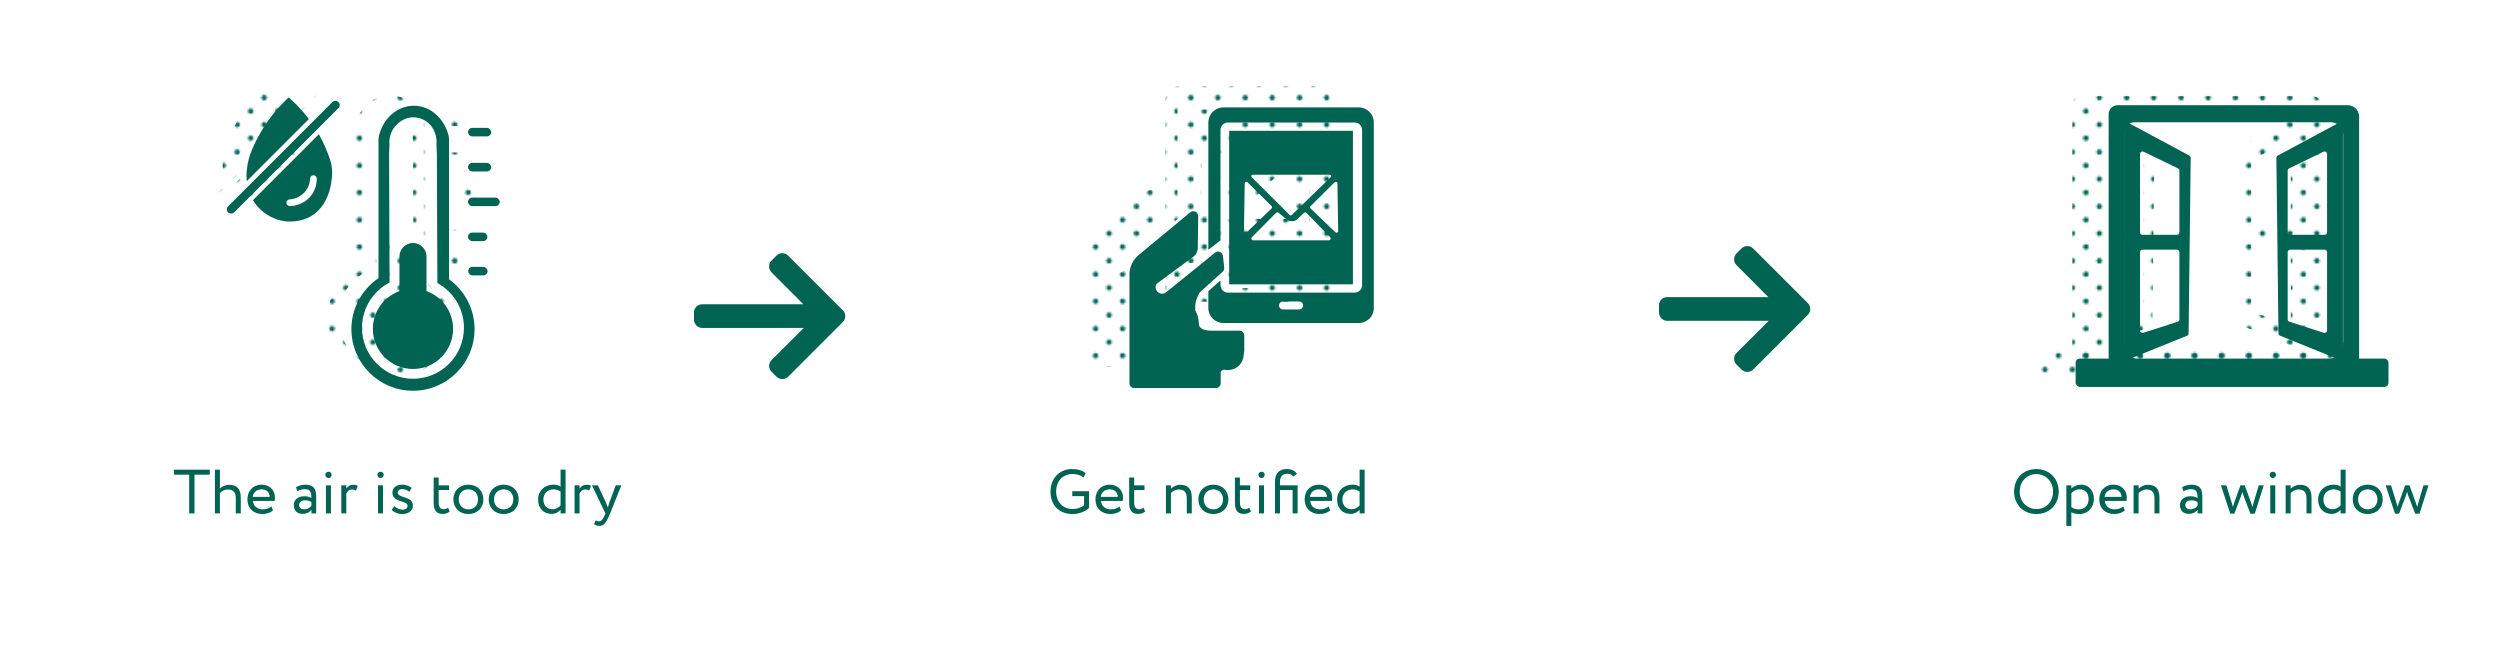 <?xml version="1.0" encoding="UTF-8"?>
<svg xmlns="http://www.w3.org/2000/svg" xmlns:xlink="http://www.w3.org/1999/xlink" viewBox="0 0 1000 267">
  <defs>
    <style>
      .cls-1 {
        fill: url(#Green-14);
      }

      .cls-2 {
        fill: url(#Green-7);
      }

      .cls-3 {
        fill: url(#Green-2);
      }

      .cls-4 {
        fill: url(#Green-10);
      }

      .cls-5 {
        fill: none;
      }

      .cls-6 {
        fill: url(#Green-3);
      }

      .cls-7 {
        fill: url(#Green-12);
      }

      .cls-8 {
        fill: url(#Green-15);
      }

      .cls-9 {
        fill: url(#Green-8);
      }

      .cls-10 {
        fill: url(#Green-5);
      }

      .cls-11 {
        fill: url(#Green-9);
      }

      .cls-12 {
        fill: url(#Green-4);
      }

      .cls-13 {
        fill: #006555;
      }

      .cls-14 {
        fill: url(#Green-13);
      }

      .cls-15 {
        fill: url(#Green-6);
      }

      .cls-16 {
        fill: url(#Green);
      }

      .cls-17 {
        fill: url(#Green-11);
      }

      .cls-18 {
        fill: #016352;
      }
    </style>
    <pattern id="Green" x="0" y="0" width="28.8" height="28.8" patternTransform="translate(321.39 -3117.38) scale(.75)" patternUnits="userSpaceOnUse" viewBox="0 0 28.8 28.8">
      <g>
        <rect class="cls-5" width="28.8" height="28.8"/>
        <g>
          <path class="cls-13" d="M25.2,26.64c.8,0,1.44-.64,1.44-1.44s-.64-1.44-1.44-1.44-1.44.64-1.44,1.44.64,1.44,1.44,1.44Z"/>
          <path class="cls-13" d="M10.8,26.64c.8,0,1.44-.64,1.44-1.44s-.65-1.44-1.44-1.44-1.44.64-1.44,1.44.64,1.44,1.44,1.44Z"/>
          <path class="cls-13" d="M25.2,12.24c.8,0,1.44-.65,1.44-1.44s-.64-1.44-1.44-1.44-1.44.64-1.44,1.44.64,1.44,1.44,1.44Z"/>
          <path class="cls-13" d="M10.8,12.24c.8,0,1.44-.65,1.44-1.44s-.65-1.44-1.44-1.44-1.44.64-1.44,1.44.64,1.44,1.44,1.44Z"/>
          <path class="cls-13" d="M3.6,19.44c.79,0,1.44-.64,1.44-1.44s-.65-1.44-1.44-1.44-1.44.64-1.44,1.44.64,1.44,1.44,1.44Z"/>
          <path class="cls-13" d="M18,19.44c.79,0,1.44-.64,1.44-1.44s-.65-1.44-1.44-1.44-1.44.64-1.44,1.44.64,1.44,1.44,1.44Z"/>
          <path class="cls-13" d="M3.6,5.04c.79,0,1.44-.64,1.44-1.44s-.65-1.44-1.44-1.44-1.44.64-1.44,1.44.64,1.44,1.44,1.44Z"/>
          <path class="cls-13" d="M18,5.04c.79,0,1.44-.64,1.44-1.44s-.65-1.44-1.44-1.44-1.44.64-1.44,1.44.64,1.44,1.44,1.44Z"/>
        </g>
      </g>
    </pattern>
    <pattern id="Green-2" data-name="Green" patternTransform="translate(331.42 -3117.38) scale(.75)" xlink:href="#Green"/>
    <pattern id="Green-3" data-name="Green" patternTransform="translate(331.42 -3117.38) scale(.75)" xlink:href="#Green"/>
    <pattern id="Green-4" data-name="Green" patternTransform="translate(331.42 -3117.38) scale(.75)" xlink:href="#Green"/>
    <pattern id="Green-5" data-name="Green" patternTransform="translate(331.42 -3117.38) scale(.75)" xlink:href="#Green"/>
    <pattern id="Green-6" data-name="Green" patternTransform="translate(331.42 -3117.38) scale(.75)" xlink:href="#Green"/>
    <pattern id="Green-7" data-name="Green" patternTransform="translate(331.42 -3117.38) scale(.75)" xlink:href="#Green"/>
    <pattern id="Green-8" data-name="Green" patternTransform="translate(331.42 -3117.38) scale(.75)" xlink:href="#Green"/>
    <pattern id="Green-9" data-name="Green" patternTransform="translate(331.42 -3117.38) scale(.75)" xlink:href="#Green"/>
    <pattern id="Green-10" data-name="Green" patternTransform="translate(331.42 -3117.38) scale(.75)" xlink:href="#Green"/>
    <pattern id="Green-11" data-name="Green" patternTransform="translate(331.42 -3117.38) scale(.75)" xlink:href="#Green"/>
    <pattern id="Green-12" data-name="Green" patternTransform="translate(325.99 -3117.38) scale(.75)" xlink:href="#Green"/>
    <pattern id="Green-13" data-name="Green" patternTransform="translate(325.99 -3117.38) scale(.75)" xlink:href="#Green"/>
    <pattern id="Green-14" data-name="Green" patternTransform="translate(325.99 -3117.38) scale(.75)" xlink:href="#Green"/>
    <pattern id="Green-15" data-name="Green" patternTransform="translate(325.99 -3117.38) scale(.75)" xlink:href="#Green"/>
  </defs>
  <g id="text">
    <g>
      <path class="cls-18" d="M69.55,187.87h14.37v2h-6.12v15.5h-2.12v-15.5h-6.12v-2Z"/>
      <path class="cls-18" d="M85.97,187.87h2v7.55c.82-.85,2.25-1.5,3.67-1.5,2.92,0,4.67,1.47,4.67,5v6.45h-2v-6.17c0-2.25-1.07-3.4-3.15-3.4-1.25,0-2.5.62-3.2,1.42v8.15h-2v-17.5Z"/>
      <path class="cls-18" d="M109.2,204.14c-1.1,1-2.72,1.47-4.22,1.47-3.65,0-6.02-2.32-6.02-5.87,0-3.27,2.1-5.87,5.8-5.87,2.9,0,5.22,2.05,5.22,5.15,0,.55-.05,1-.12,1.35h-8.65c.17,2.12,1.72,3.37,3.92,3.37,1.45,0,2.72-.5,3.45-1.17l.62,1.57ZM101.08,198.74h6.82c-.1-1.85-1.3-3-3.25-3-2.05,0-3.35,1.28-3.57,3Z"/>
      <path class="cls-18" d="M118.4,194.89c1-.62,2.35-1.02,3.75-1.02,3.2,0,4.32,1.67,4.32,4.6v6.9h-1.9v-1.45c-.67.85-1.75,1.62-3.6,1.62-2.05,0-3.45-1.3-3.45-3.47,0-2.3,1.82-3.57,4.25-3.57.88,0,2.05.18,2.8.72,0-2.1-.32-3.55-2.55-3.55-1.37,0-2.2.35-3.1.82l-.52-1.6ZM124.57,202.29v-1.42c-.7-.5-1.55-.75-2.52-.75-1.2,0-2.4.55-2.4,1.85,0,1.07.73,1.77,2.02,1.77,1.47,0,2.32-.77,2.9-1.45Z"/>
      <path class="cls-18" d="M131.42,188.7c.62,0,1.22.47,1.22,1.2,0,.82-.6,1.3-1.22,1.3-.7,0-1.3-.47-1.3-1.3,0-.72.6-1.2,1.3-1.2ZM130.37,194.12h2v11.25h-2v-11.25Z"/>
      <path class="cls-18" d="M136.52,194.12h2v1.32c.58-.85,1.4-1.53,2.82-1.53.92,0,1.37.15,1.75.43l-.7,1.88c-.55-.33-.85-.43-1.52-.43-1.3,0-1.92.78-2.35,1.6v7.97h-2v-11.25Z"/>
      <path class="cls-18" d="M152.25,188.7c.62,0,1.23.47,1.23,1.2,0,.82-.6,1.3-1.23,1.3-.7,0-1.3-.47-1.3-1.3,0-.72.6-1.2,1.3-1.2ZM151.2,194.12h2v11.25h-2v-11.25Z"/>
      <path class="cls-18" d="M156.97,197.04c0-1.97,1.6-3.17,3.82-3.17,1.85,0,3.2.67,3.87,1.32l-.95,1.53c-.67-.6-1.65-1.1-2.82-1.1s-1.8.65-1.8,1.4c0,2.38,6.07,1.25,6.07,5.2,0,2.38-2.1,3.4-4.35,3.4-1.82,0-3.62-.95-4.15-1.75l1.12-1.42c.65.75,2.12,1.42,3.25,1.42,1.05,0,2-.52,2-1.55,0-2.27-6.07-1.15-6.07-5.27Z"/>
      <path class="cls-18" d="M173.47,191h2v3.12h4.12v1.87h-4.12v4.9c0,1.77.57,2.8,2,2.8.77,0,1.37-.32,1.77-.62l.62,1.55c-.6.5-1.62.95-2.87.95-2.52,0-3.52-1.6-3.52-4.47v-10.1Z"/>
      <path class="cls-18" d="M187.35,193.87c3.6,0,6,2.5,6,5.87s-2.4,5.87-6,5.87-6-2.5-6-5.87,2.4-5.87,6-5.87ZM187.35,203.74c2.25,0,3.87-1.6,3.87-4s-1.62-4-3.87-4-3.87,1.62-3.87,4,1.62,4,3.87,4Z"/>
      <path class="cls-18" d="M201.47,193.87c3.6,0,6,2.5,6,5.87s-2.4,5.87-6,5.87-6-2.5-6-5.87,2.4-5.87,6-5.87ZM201.47,203.74c2.25,0,3.87-1.6,3.87-4s-1.62-4-3.87-4-3.87,1.62-3.87,4,1.62,4,3.87,4Z"/>
      <path class="cls-18" d="M224.22,203.94c-.82.9-2.05,1.62-3.57,1.62-3.3,0-5.42-2.28-5.42-5.75s2.6-5.95,6.15-5.95c1.2,0,2.07.25,2.85.8v-6.8h2v17.5h-2v-1.42ZM224.22,202.19v-5.57c-.95-.6-1.85-.88-2.77-.88-2.22,0-4.1,1.55-4.1,4.03s1.57,3.92,3.67,3.92c1.3,0,2.5-.72,3.2-1.5Z"/>
      <path class="cls-18" d="M229.82,194.12h2v1.32c.58-.85,1.4-1.53,2.82-1.53.92,0,1.37.15,1.75.43l-.7,1.88c-.55-.33-.85-.43-1.52-.43-1.3,0-1.92.78-2.35,1.6v7.97h-2v-11.25Z"/>
      <path class="cls-18" d="M244.05,205.37c-1.65,4.03-2.7,5-4.3,5-.85,0-1.52-.3-2.12-.7l.65-1.52c.38.17.8.38,1.25.38.95,0,1.65-.75,2.4-2.55l.25-.6-5.4-11.25h2.4l3.3,7.15c.25.57.45,1.12.67,1.7.15-.55.32-1.12.52-1.72l2.6-7.12h2.27l-4.5,11.25Z"/>
    </g>
    <g>
      <path class="cls-18" d="M428.9,196.47h6.72v6.72c-1.55,1.55-4.37,2.42-6.55,2.42-5.45,0-8.87-3.55-8.87-9,0-5.02,3.37-9,8.6-9,2.37,0,4.07.58,5.5,1.7l-.92,1.7c-1.02-.93-2.65-1.4-4.32-1.4-3.9,0-6.6,2.78-6.6,7s2.7,7,6.67,7c1.65,0,3.57-.65,4.5-1.55v-3.6h-4.72v-2Z"/>
      <path class="cls-18" d="M448.42,204.14c-1.1,1-2.72,1.47-4.22,1.47-3.65,0-6.02-2.32-6.02-5.87,0-3.27,2.1-5.87,5.8-5.87,2.9,0,5.22,2.05,5.22,5.15,0,.55-.05,1-.12,1.35h-8.65c.17,2.12,1.72,3.37,3.92,3.37,1.45,0,2.72-.5,3.45-1.17l.62,1.57ZM440.3,198.74h6.82c-.1-1.85-1.3-3-3.25-3-2.05,0-3.35,1.28-3.57,3Z"/>
      <path class="cls-18" d="M451.67,191h2v3.12h4.12v1.87h-4.12v4.9c0,1.77.57,2.8,2,2.8.77,0,1.37-.32,1.77-.62l.62,1.55c-.6.5-1.62.95-2.87.95-2.52,0-3.52-1.6-3.52-4.47v-10.1Z"/>
      <path class="cls-18" d="M466.37,194.12h2v1.37c.77-.85,2.2-1.57,3.67-1.57,2.92,0,4.67,1.43,4.67,4.95v6.5h-2v-6.12c0-2.35-1.07-3.45-3.17-3.45-1.27,0-2.45.62-3.17,1.45v8.12h-2v-11.25Z"/>
      <path class="cls-18" d="M485.35,193.87c3.6,0,6,2.5,6,5.87s-2.4,5.87-6,5.87-6-2.5-6-5.87,2.4-5.87,6-5.87ZM485.35,203.74c2.25,0,3.87-1.6,3.87-4s-1.62-4-3.87-4-3.87,1.62-3.87,4,1.62,4,3.87,4Z"/>
      <path class="cls-18" d="M493.97,191h2v3.12h4.12v1.87h-4.12v4.9c0,1.77.57,2.8,2,2.8.78,0,1.38-.32,1.77-.62l.62,1.55c-.6.5-1.62.95-2.87.95-2.52,0-3.52-1.6-3.52-4.47v-10.1Z"/>
      <path class="cls-18" d="M504.65,188.7c.62,0,1.22.47,1.22,1.2,0,.82-.6,1.3-1.22,1.3-.7,0-1.3-.47-1.3-1.3,0-.72.6-1.2,1.3-1.2ZM503.6,194.12h2v11.25h-2v-11.25Z"/>
      <path class="cls-18" d="M517.04,195.99h-5.05v9.37h-2v-12.77c0-3.42,1.87-4.97,4.7-4.97,2.22,0,3.42.93,4.12,1.85l-1.45,1.18c-.47-.62-1.22-1.15-2.35-1.15-1.92,0-3.02.93-3.02,3.32v1.3h7.05v11.25h-2v-9.37Z"/>
      <path class="cls-18" d="M532.09,204.14c-1.1,1-2.72,1.47-4.22,1.47-3.65,0-6.02-2.32-6.02-5.87,0-3.27,2.1-5.87,5.8-5.87,2.9,0,5.22,2.05,5.22,5.15,0,.55-.05,1-.12,1.35h-8.65c.18,2.12,1.72,3.37,3.92,3.37,1.45,0,2.72-.5,3.45-1.17l.62,1.57ZM523.97,198.74h6.82c-.1-1.85-1.3-3-3.25-3-2.05,0-3.35,1.28-3.57,3Z"/>
      <path class="cls-18" d="M543.84,203.94c-.83.9-2.05,1.62-3.57,1.62-3.3,0-5.42-2.28-5.42-5.75s2.6-5.95,6.15-5.95c1.2,0,2.07.25,2.85.8v-6.8h2v17.5h-2v-1.42ZM543.84,202.19v-5.57c-.95-.6-1.85-.88-2.77-.88-2.22,0-4.1,1.55-4.1,4.03s1.58,3.92,3.67,3.92c1.3,0,2.5-.72,3.2-1.5Z"/>
    </g>
    <g>
      <path class="cls-18" d="M814.56,187.62c5.07,0,8.92,3.68,8.92,9s-3.85,9-8.92,9-8.92-3.67-8.92-9,3.72-9,8.92-9ZM814.56,203.62c4,0,6.67-3.05,6.67-7s-2.92-7-6.67-7-6.67,2.92-6.67,7,2.92,7,6.67,7Z"/>
      <path class="cls-18" d="M826.54,194.12h2v1.32c.77-.9,2.27-1.57,3.82-1.57,3.2,0,5.2,2.37,5.2,5.7s-2.32,6.05-5.85,6.05c-1.2,0-2.37-.25-3.17-.77v5.52h-2v-16.25ZM828.54,197.29v5.57c1,.67,1.92.87,3,.87,2.4,0,3.9-1.72,3.9-4.1s-1.32-3.9-3.65-3.9c-1.32,0-2.55.68-3.25,1.55Z"/>
      <path class="cls-18" d="M849.94,204.14c-1.1,1-2.72,1.47-4.22,1.47-3.65,0-6.02-2.32-6.02-5.87,0-3.27,2.1-5.87,5.8-5.87,2.9,0,5.22,2.05,5.22,5.15,0,.55-.05,1-.12,1.35h-8.65c.17,2.12,1.72,3.37,3.92,3.37,1.45,0,2.72-.5,3.45-1.17l.62,1.57ZM841.81,198.74h6.82c-.1-1.85-1.3-3-3.25-3-2.05,0-3.35,1.28-3.57,3Z"/>
      <path class="cls-18" d="M853.44,194.12h2v1.37c.77-.85,2.2-1.57,3.67-1.57,2.92,0,4.67,1.43,4.67,4.95v6.5h-2v-6.12c0-2.35-1.07-3.45-3.17-3.45-1.27,0-2.45.62-3.17,1.45v8.12h-2v-11.25Z"/>
      <path class="cls-18" d="M872.86,194.89c1-.62,2.35-1.02,3.75-1.02,3.2,0,4.32,1.67,4.32,4.6v6.9h-1.9v-1.45c-.67.85-1.75,1.62-3.6,1.62-2.05,0-3.45-1.3-3.45-3.47,0-2.3,1.82-3.57,4.25-3.57.88,0,2.05.18,2.8.72,0-2.1-.32-3.55-2.55-3.55-1.37,0-2.2.35-3.1.82l-.52-1.6ZM879.04,202.29v-1.42c-.7-.5-1.55-.75-2.52-.75-1.2,0-2.4.55-2.4,1.85,0,1.07.73,1.77,2.02,1.77,1.47,0,2.32-.77,2.9-1.45Z"/>
      <path class="cls-18" d="M901.91,205.47h-1.75l-2.8-7.32c-.17-.45-.3-.9-.42-1.38-.15.53-.27.97-.47,1.45l-2.72,7.25h-1.65l-3.72-11.35h2.15l2.2,7.1c.18.55.28,1.05.43,1.57.15-.5.25-.95.47-1.57l2.55-7.1h1.72l2.57,7.07c.2.53.35,1.07.52,1.62.12-.57.27-1.15.45-1.72l2.05-6.97h2.02l-3.6,11.35Z"/>
      <path class="cls-18" d="M909.16,188.7c.62,0,1.22.47,1.22,1.2,0,.82-.6,1.3-1.22,1.3-.7,0-1.3-.47-1.3-1.3,0-.72.6-1.2,1.3-1.2ZM908.11,194.12h2v11.25h-2v-11.25Z"/>
      <path class="cls-18" d="M914.26,194.12h2v1.37c.78-.85,2.2-1.57,3.67-1.57,2.92,0,4.67,1.43,4.67,4.95v6.5h-2v-6.12c0-2.35-1.07-3.45-3.17-3.45-1.28,0-2.45.62-3.17,1.45v8.12h-2v-11.25Z"/>
      <path class="cls-18" d="M936.24,203.94c-.83.9-2.05,1.62-3.57,1.62-3.3,0-5.42-2.28-5.42-5.75s2.6-5.95,6.15-5.95c1.2,0,2.07.25,2.85.8v-6.8h2v17.5h-2v-1.42ZM936.24,202.19v-5.57c-.95-.6-1.85-.88-2.77-.88-2.22,0-4.1,1.55-4.1,4.03s1.58,3.92,3.67,3.92c1.3,0,2.5-.72,3.2-1.5Z"/>
      <path class="cls-18" d="M947.09,193.87c3.6,0,6,2.5,6,5.87s-2.4,5.87-6,5.87-6-2.5-6-5.87,2.4-5.87,6-5.87ZM947.09,203.74c2.25,0,3.87-1.6,3.87-4s-1.62-4-3.87-4-3.87,1.62-3.87,4,1.62,4,3.87,4Z"/>
      <path class="cls-18" d="M967.81,205.47h-1.75l-2.8-7.32c-.17-.45-.3-.9-.42-1.38-.15.53-.28.97-.48,1.45l-2.72,7.25h-1.65l-3.72-11.35h2.15l2.2,7.1c.17.55.28,1.05.42,1.57.15-.5.25-.95.48-1.57l2.55-7.1h1.72l2.57,7.07c.2.53.35,1.07.53,1.62.12-.57.27-1.15.45-1.72l2.05-6.97h2.02l-3.6,11.35Z"/>
    </g>
  </g>
  <g id="icons_dots">
    <g>
      <g>
        <path class="cls-16" d="M462.65,122.08c-.53-.93-.14-1.87-.7-3.93-.32-1.16-.76-2.04-1.08-2.59,0-.07,0-.15.01-.24,0-.08.02-.16.04-.23-.06-.85-.03-2.09.37-3.51.27-.94.63-1.71.97-2.3.03-.14.09-.34.22-.55.1-.17.23-.32.37-.46l9.01-8.11c.46-.42.7-1.03.63-1.65l-.52-4.68c-.17-1.52-1.95-2.25-3.14-1.29l-19.96,16.15c-1,.47-2.18.3-2.98-.43-.6-.55-.91-1.35-.85-2.15.04-.55.34-1.06.78-1.39,4.8-3.55,9.61-7.09,14.41-10.64,1.04-.77,1.66-1.98,1.68-3.27l.17-12.9c.02-1.65-1.9-2.57-3.17-1.52l-20.64,17.08c-2.34,1.93-3.69,4.81-3.69,7.84v43.46c0,1.07.87,1.94,1.94,1.94h32.62c1.07,0,1.94-.87,1.94-1.94v-3.99c-.02-.19-.02-.54.2-.86.35-.51,1.13-.72,1.9-.45.41.05,2.9.28,4.95-1.52,1.56-1.37,1.94-3.1,2.04-3.66.05-.4.1-.8.15-1.2.06-.47.12-.92.19-1.38v-6.03c0-1.07-.87-1.94-1.94-1.94h-10.81c-3.44.04-4.65-.84-5.12-1.66Z"/>
        <path class="cls-16" d="M466.14,107.91v6.76c0,3.31,2.68,6,6,6h54.18c3.31,0,6-2.68,6-6V40.42c0-3.31-2.68-6-6-6h-54.18c-3.31,0-6,2.68-6,6v50.97M502.44,115.25h-6.44c-.88,0-1.59-.71-1.59-1.59s.71-1.59,1.59-1.59h6.44c.88,0,1.59.71,1.59,1.59s-.71,1.59-1.59,1.59ZM466.14,91.39l4.85-3.76v-44.16c0-1.66,1.34-3,3-3h50.65c1.66,0,3,1.34,3,3v62.05c0,1.66-1.34,3-3,3h-50.65c-1.66,0-3-1.34-3-3v-1.87l-4.85,4.27"/>
      </g>
      <path class="cls-16" d="M474.47,43.78v61.41h49.5v-61.41h-49.5ZM483.85,61.37h30.87c.5,0,.74.61.39.95l-15.63,15.17c-.22.21-.56.21-.78,0l-15.24-15.17c-.35-.35-.1-.95.39-.95ZM480.38,83.89l.31-19.04c0-.58.71-.87,1.13-.46l9.61,9.52c.26.26.26.69,0,.95l-9.92,9.52c-.42.41-1.13.1-1.12-.49ZM514.34,87.61h-30.29c-.65,0-.98-.79-.52-1.25l9.69-9.74c.27-.27.69-.29.99-.05l3.65,3.01c.06.05.13.09.21.12.32.12.79.24,1.36.24.78,0,1.4-.21,1.76-.38.07-.03.13-.08.19-.13.99-.93,1.99-1.87,2.98-2.8.29-.27.75-.26,1.03.02l9.47,9.7c.45.46.12,1.25-.53,1.25ZM516.95,84.38l-9.92-9.52c-.27-.26-.27-.68,0-.95l9.61-9.52c.41-.41,1.12-.12,1.13.46l.31,19.04c0,.59-.69.89-1.12.49Z"/>
    </g>
    <g>
      <rect class="cls-3" x="177.66" y="46.97" width="9.26" height="3.42" rx="1.71" ry="1.71"/>
      <rect class="cls-6" x="177.66" y="60.98" width="9.26" height="3.42" rx="1.71" ry="1.71"/>
      <rect class="cls-12" x="177.66" y="74.85" width="12.68" height="3.42" rx="1.71" ry="1.71"/>
      <rect class="cls-10" x="177.66" y="88.86" width="7.75" height="3.42" rx="1.71" ry="1.71"/>
      <rect class="cls-15" x="177.74" y="102.58" width="7.75" height="3.42" rx="1.71" ry="1.71"/>
      <g>
        <path class="cls-2" d="M170.08,107.53v-55.75c0-.63-.08-1.25-.23-1.86-1.77-6.98-7.51-11.87-14-11.81-6.4.06-12.01,4.93-13.76,11.82-.15.6-.23,1.23-.23,1.85v55.3c-6.54,4.43-10.84,11.92-10.84,20.41,0,13.6,11.03,24.63,24.63,24.63s24.63-11.03,24.63-24.63c0-8.21-4.02-15.48-10.2-19.95ZM155.65,147.32c-11.26,0-20.39-9.13-20.39-20.39,0-7.89,4.48-14.72,11.03-18.11l-.19-51.66c0-.42.18-2.98.15-3.4-.62-6.8,5.07-11.02,9.4-11.02,5.55,0,9.91,4.63,9.4,11.02-.03.42.17,3.52.17,3.94l.19,51.33c6.33,3.46,10.63,10.18,10.63,17.9,0,11.26-9.13,20.39-20.39,20.39Z"/>
        <path class="cls-9" d="M161.06,112.28v-13.84c0-2.99-2.42-5.41-5.41-5.41h0c-2.99,0-5.41,2.42-5.41,5.41v13.84c-6.19,2.22-10.63,8.14-10.63,15.1,0,8.86,7.18,16.04,16.04,16.04s16.04-7.18,16.04-16.04c0-6.96-4.43-12.88-10.63-15.1Z"/>
      </g>
      <g>
        <g>
          <path class="cls-11" d="M114,43.44c-2.85-3.79-5.75-6.64-8.08-8.66,0,0,0,0,0,0-3.19,2.95-7.28,7.38-10.9,13.5-2.28,3.85-3.53,6.58-4.65,9.76-.54,1.54-1.29,5.3-1.32,7.9,0,.81.03,1.59.1,2.36,0,0,0,0,0,0l24.85-24.85s0,0,0,0Z"/>
          <path class="cls-4" d="M117.98,49.53l-26.35,26.35s0,0,0,0c3.3,5.49,9.23,8.53,14.62,8.56,11.4.07,16.7-8.85,17.04-19.21.06-1.83-.2-3.65-.77-5.39-.97-2.99-2.39-6.54-4.53-10.32,0,0,0,0,0,0ZM114.87,74.12c-3.09,3.92-7.74,4.14-8.42,4.17-.84,0-1.49-.73-1.42-1.5.07-.74.78-1.32,1.58-1.22,0,0,0,0,0,0,.63-.06,3.61-.42,5.83-3.03,1.74-2.03,2.04-4.28,2.08-5.33.03-.64.49-1.19,1.13-1.27.07,0,.14-.01.21,0,.62.02,1.17.48,1.31,1.11,0,0,0,0,0,0,.02.96-.01,4.17-2.31,7.09Z"/>
        </g>
        <path class="cls-17" d="M125.83,39.06l-41.72,41.72c-.67.67-1.75.67-2.42,0h0c-.67-.67-.67-1.75,0-2.42l41.72-41.72c.67-.67,1.75-.67,2.42,0h0c.67.67.67,1.75,0,2.42Z"/>
      </g>
    </g>
    <g>
      <rect class="cls-7" x="815.73" y="139.74" width="125.14" height="11.33" rx="1.67" ry="1.67"/>
      <path class="cls-14" d="M828.94,42.04v103.37h100.19V42.97c0-2.54-2.06-4.6-4.6-4.6h-91.93c-2.02,0-3.66,1.64-3.66,3.66ZM915.4,140.27h-73.31c-3.7,0-6.71-3-6.71-6.71V49.09c0-2.14,1.73-3.87,3.87-3.87h78.57c2.73,0,4.94,2.21,4.94,4.94v82.75c0,4.07-3.3,7.36-7.36,7.36Z"/>
      <path class="cls-1" d="M835.13,46.23v93.02c0,.72.74,1.21,1.41.94l23.74-9.6c.38-.15.63-.52.64-.93l.84-70.22c0-.38-.2-.72-.54-.9l-24.58-13.2c-.68-.37-1.51.12-1.51.89ZM856.54,124.99l-13.72,4.43c-.66.21-1.34-.28-1.34-.96v-31.28c0-.56.46-1.01,1.02-1.01h13.72c.56,0,1.02.45,1.02,1.01v26.85c0,.44-.28.83-.71.96ZM856.22,90.22h-13.72c-.56,0-1.02-.45-1.02-1.01v-31.3c0-.75.79-1.24,1.47-.91l13.72,6.65c.35.17.57.52.57.91v24.65c0,.56-.46,1.01-1.02,1.01Z"/>
      <path class="cls-8" d="M922.66,46.23v93.02c0,.72-.74,1.21-1.41.94l-23.74-9.6c-.38-.15-.63-.52-.64-.93l-.84-70.22c0-.38.2-.72.54-.9l24.58-13.2c.68-.37,1.51.12,1.51.89ZM901.25,124.99l13.72,4.43c.66.21,1.34-.28,1.34-.96v-31.28c0-.56-.46-1.01-1.02-1.01h-13.72c-.56,0-1.02.45-1.02,1.01v26.85c0,.44.28.83.71.96ZM901.57,90.22h13.72c.56,0,1.02-.45,1.02-1.01v-31.3c0-.75-.79-1.24-1.47-.91l-13.72,6.65c-.35.17-.57.52-.57.91v24.65c0,.56.46,1.01,1.02,1.01Z"/>
    </g>
  </g>
  <g id="icon_solid">
    <path class="cls-18" d="M114.47,99.08s.02-.02.04-.03"/>
    <g>
      <g>
        <path class="cls-18" d="M479.85,130.61c-.53-.93-.14-1.87-.7-3.93-.32-1.16-.76-2.04-1.08-2.59,0-.07,0-.15.01-.24,0-.08.02-.16.04-.23-.06-.85-.03-2.09.37-3.51.27-.94.63-1.71.97-2.3.03-.14.09-.34.22-.55.1-.17.23-.32.37-.46l9.01-8.11c.46-.42.7-1.03.63-1.65l-.52-4.68c-.17-1.52-1.95-2.25-3.14-1.29l-19.96,16.15c-1,.47-2.18.3-2.98-.43-.6-.55-.91-1.35-.85-2.15.04-.55.34-1.06.78-1.39,4.8-3.55,9.61-7.09,14.41-10.64,1.04-.77,1.66-1.98,1.68-3.27l.17-12.9c.02-1.65-1.9-2.57-3.17-1.52l-20.64,17.08c-2.34,1.93-3.69,4.81-3.69,7.84v43.46c0,1.07.87,1.94,1.94,1.94h32.62c1.07,0,1.94-.87,1.94-1.94v-3.99c-.02-.19-.02-.54.2-.86.35-.51,1.13-.72,1.9-.45.41.05,2.9.28,4.95-1.52,1.56-1.37,1.94-3.1,2.04-3.66.05-.4.1-.8.15-1.2.06-.47.12-.92.19-1.38v-6.03c0-1.07-.87-1.94-1.94-1.94h-10.81c-3.44.04-4.65-.84-5.12-1.66Z"/>
        <path class="cls-18" d="M483.34,116.45v6.76c0,3.31,2.68,6,6,6h54.18c3.31,0,6-2.68,6-6V48.96c0-3.31-2.68-6-6-6h-54.18c-3.31,0-6,2.68-6,6v50.97M519.65,123.78h-6.44c-.88,0-1.59-.71-1.59-1.59s.71-1.59,1.59-1.59h6.44c.88,0,1.59.71,1.59,1.59s-.71,1.59-1.59,1.59ZM483.34,99.92l4.85-3.76v-44.16c0-1.66,1.34-3,3-3h50.65c1.66,0,3,1.34,3,3v62.05c0,1.66-1.34,3-3,3h-50.65c-1.66,0-3-1.34-3-3v-1.87l-4.85,4.27"/>
      </g>
      <path class="cls-18" d="M491.67,52.32v61.41h49.5v-61.41h-49.5ZM501.05,69.9h30.87c.5,0,.74.61.39.95l-15.63,15.17c-.22.21-.56.21-.78,0l-15.24-15.17c-.35-.35-.1-.95.39-.95ZM497.58,92.42l.31-19.04c0-.58.71-.87,1.13-.46l9.61,9.52c.26.26.26.69,0,.95l-9.92,9.52c-.42.41-1.13.1-1.12-.49ZM531.55,96.14h-30.29c-.65,0-.98-.79-.52-1.25l9.69-9.74c.27-.27.69-.29.99-.05l3.65,3.01c.06.05.13.09.21.12.32.12.79.24,1.36.24.78,0,1.4-.21,1.76-.38.07-.03.13-.08.19-.13.99-.93,1.99-1.87,2.98-2.8.29-.27.75-.26,1.03.02l9.47,9.7c.45.46.12,1.25-.53,1.25ZM534.15,92.91l-9.92-9.52c-.27-.26-.27-.68,0-.95l9.61-9.52c.41-.41,1.12-.12,1.13.46l.31,19.04c0,.59-.69.89-1.12.49Z"/>
    </g>
    <g>
      <rect class="cls-18" x="187.2" y="51.14" width="9.26" height="3.42" rx="1.71" ry="1.71"/>
      <rect class="cls-18" x="187.2" y="65.16" width="9.26" height="3.42" rx="1.71" ry="1.71"/>
      <rect class="cls-18" x="187.2" y="79.03" width="12.68" height="3.42" rx="1.71" ry="1.71"/>
      <rect class="cls-18" x="187.2" y="93.03" width="7.75" height="3.42" rx="1.71" ry="1.71"/>
      <rect class="cls-18" x="187.28" y="106.75" width="7.75" height="3.42" rx="1.71" ry="1.71"/>
      <g>
        <path class="cls-18" d="M179.62,111.71v-55.75c0-.63-.08-1.25-.23-1.86-1.77-6.98-7.51-11.87-14-11.81-6.4.06-12.01,4.93-13.76,11.82-.15.6-.23,1.23-.23,1.85v55.3c-6.54,4.43-10.84,11.92-10.84,20.41,0,13.6,11.03,24.63,24.63,24.63s24.63-11.03,24.63-24.63c0-8.21-4.02-15.48-10.2-19.95ZM165.19,151.5c-11.26,0-20.39-9.13-20.39-20.39,0-7.89,4.48-14.72,11.03-18.11l-.19-51.66c0-.42.18-2.98.15-3.4-.62-6.8,5.07-11.02,9.4-11.02,5.55,0,9.91,4.63,9.4,11.02-.03.42.17,3.52.17,3.94l.19,51.33c6.33,3.46,10.63,10.18,10.63,17.9,0,11.26-9.13,20.39-20.39,20.39Z"/>
        <path class="cls-18" d="M170.6,116.45v-13.84c0-2.99-2.42-5.41-5.41-5.41h0c-2.99,0-5.41,2.42-5.41,5.41v13.84c-6.19,2.22-10.63,8.14-10.63,15.1,0,8.86,7.18,16.04,16.04,16.04s16.04-7.18,16.04-16.04c0-6.96-4.43-12.88-10.63-15.1Z"/>
      </g>
      <g>
        <g>
          <path class="cls-18" d="M123.54,47.62c-2.85-3.79-5.75-6.64-8.08-8.66,0,0,0,0,0,0-3.19,2.95-7.28,7.38-10.9,13.5-2.28,3.85-3.53,6.58-4.65,9.76-.54,1.54-1.29,5.3-1.32,7.9,0,.81.03,1.59.1,2.36,0,0,0,0,0,0l24.85-24.85s0,0,0,0Z"/>
          <path class="cls-18" d="M127.53,53.71l-26.35,26.35s0,0,0,0c3.3,5.49,9.23,8.53,14.62,8.56,11.4.07,16.7-8.85,17.04-19.21.06-1.83-.2-3.65-.77-5.39-.97-2.99-2.39-6.54-4.53-10.32,0,0,0,0,0,0ZM124.41,78.29c-3.09,3.92-7.74,4.14-8.42,4.17-.84,0-1.49-.73-1.42-1.5.07-.74.78-1.32,1.58-1.22,0,0,0,0,0,0,.63-.06,3.61-.42,5.83-3.03,1.74-2.03,2.04-4.28,2.08-5.33.03-.64.49-1.19,1.13-1.27.07,0,.14-.01.21,0,.62.02,1.17.48,1.31,1.11,0,0,0,0,0,0,.02.96-.01,4.17-2.31,7.09Z"/>
        </g>
        <rect class="cls-18" x="82.09" y="61.17" width="62.43" height="3.42" rx="1.71" ry="1.71" transform="translate(-11.28 98.54) rotate(-45)"/>
      </g>
    </g>
    <g>
      <rect class="cls-18" x="830.25" y="143.43" width="125.14" height="11.33" rx="1.67" ry="1.67"/>
      <path class="cls-18" d="M843.46,45.73v103.37h100.19V46.67c0-2.54-2.06-4.6-4.6-4.6h-91.93c-2.02,0-3.66,1.64-3.66,3.66ZM929.92,143.96h-73.31c-3.7,0-6.71-3-6.71-6.71V52.78c0-2.14,1.73-3.87,3.87-3.87h78.57c2.73,0,4.94,2.21,4.94,4.94v82.75c0,4.07-3.3,7.36-7.36,7.36Z"/>
      <path class="cls-18" d="M849.65,49.93v93.02c0,.72.74,1.21,1.41.94l23.74-9.6c.38-.15.63-.52.64-.93l.84-70.22c0-.38-.2-.72-.54-.9l-24.58-13.2c-.68-.37-1.51.12-1.51.89ZM871.06,128.69l-13.72,4.43c-.66.21-1.34-.28-1.34-.96v-31.28c0-.56.46-1.01,1.02-1.01h13.72c.56,0,1.02.45,1.02,1.01v26.85c0,.44-.28.83-.71.96ZM870.74,93.92h-13.72c-.56,0-1.02-.45-1.02-1.01v-31.3c0-.75.79-1.24,1.47-.91l13.72,6.65c.35.17.57.52.57.91v24.65c0,.56-.46,1.01-1.02,1.01Z"/>
      <path class="cls-18" d="M937.18,49.93v93.02c0,.72-.74,1.21-1.41.94l-23.74-9.6c-.38-.15-.63-.52-.64-.93l-.84-70.22c0-.38.2-.72.54-.9l24.58-13.2c.68-.37,1.51.12,1.51.89ZM915.77,128.69l13.72,4.43c.66.21,1.34-.28,1.34-.96v-31.28c0-.56-.46-1.01-1.02-1.01h-13.72c-.56,0-1.02.45-1.02,1.01v26.85c0,.44.28.83.71.96ZM916.09,93.92h13.72c.56,0,1.02-.45,1.02-1.01v-31.3c0-.75-.79-1.24-1.47-.91l-13.72,6.65c-.35.17-.57.52-.57.91v24.65c0,.56.46,1.01,1.02,1.01Z"/>
    </g>
    <path class="cls-18" d="M337.12,124.09l-21.85-21.85c-.62-.62-1.46-.97-2.34-.97s-1.72.34-2.34.97l-1.98,1.98c-.62.62-.97,1.45-.97,2.34s.34,1.75.97,2.37l12.75,12.78h-40.5c-1.83,0-3.27,1.43-3.27,3.26v2.81c0,1.83,1.44,3.4,3.27,3.4h40.65l-12.89,12.85c-.62.62-.97,1.43-.97,2.32s.34,1.71.97,2.33l1.98,1.98c.62.62,1.45.96,2.34.96s1.72-.34,2.34-.97l21.85-21.85c.63-.63.97-1.46.97-2.35,0-.89-.34-1.73-.97-2.35Z"/>
    <path class="cls-18" d="M723.12,121.24l-21.85-21.85c-.62-.62-1.46-.97-2.34-.97s-1.72.34-2.34.97l-1.98,1.98c-.62.62-.97,1.45-.97,2.34s.34,1.75.97,2.37l12.75,12.78h-40.5c-1.83,0-3.27,1.43-3.27,3.26v2.81c0,1.83,1.44,3.4,3.27,3.4h40.65l-12.89,12.85c-.62.62-.97,1.43-.97,2.32s.34,1.71.97,2.33l1.98,1.98c.62.62,1.45.96,2.34.96s1.72-.34,2.34-.97l21.85-21.85c.63-.63.97-1.46.97-2.35,0-.89-.34-1.73-.97-2.35Z"/>
  </g>
</svg>